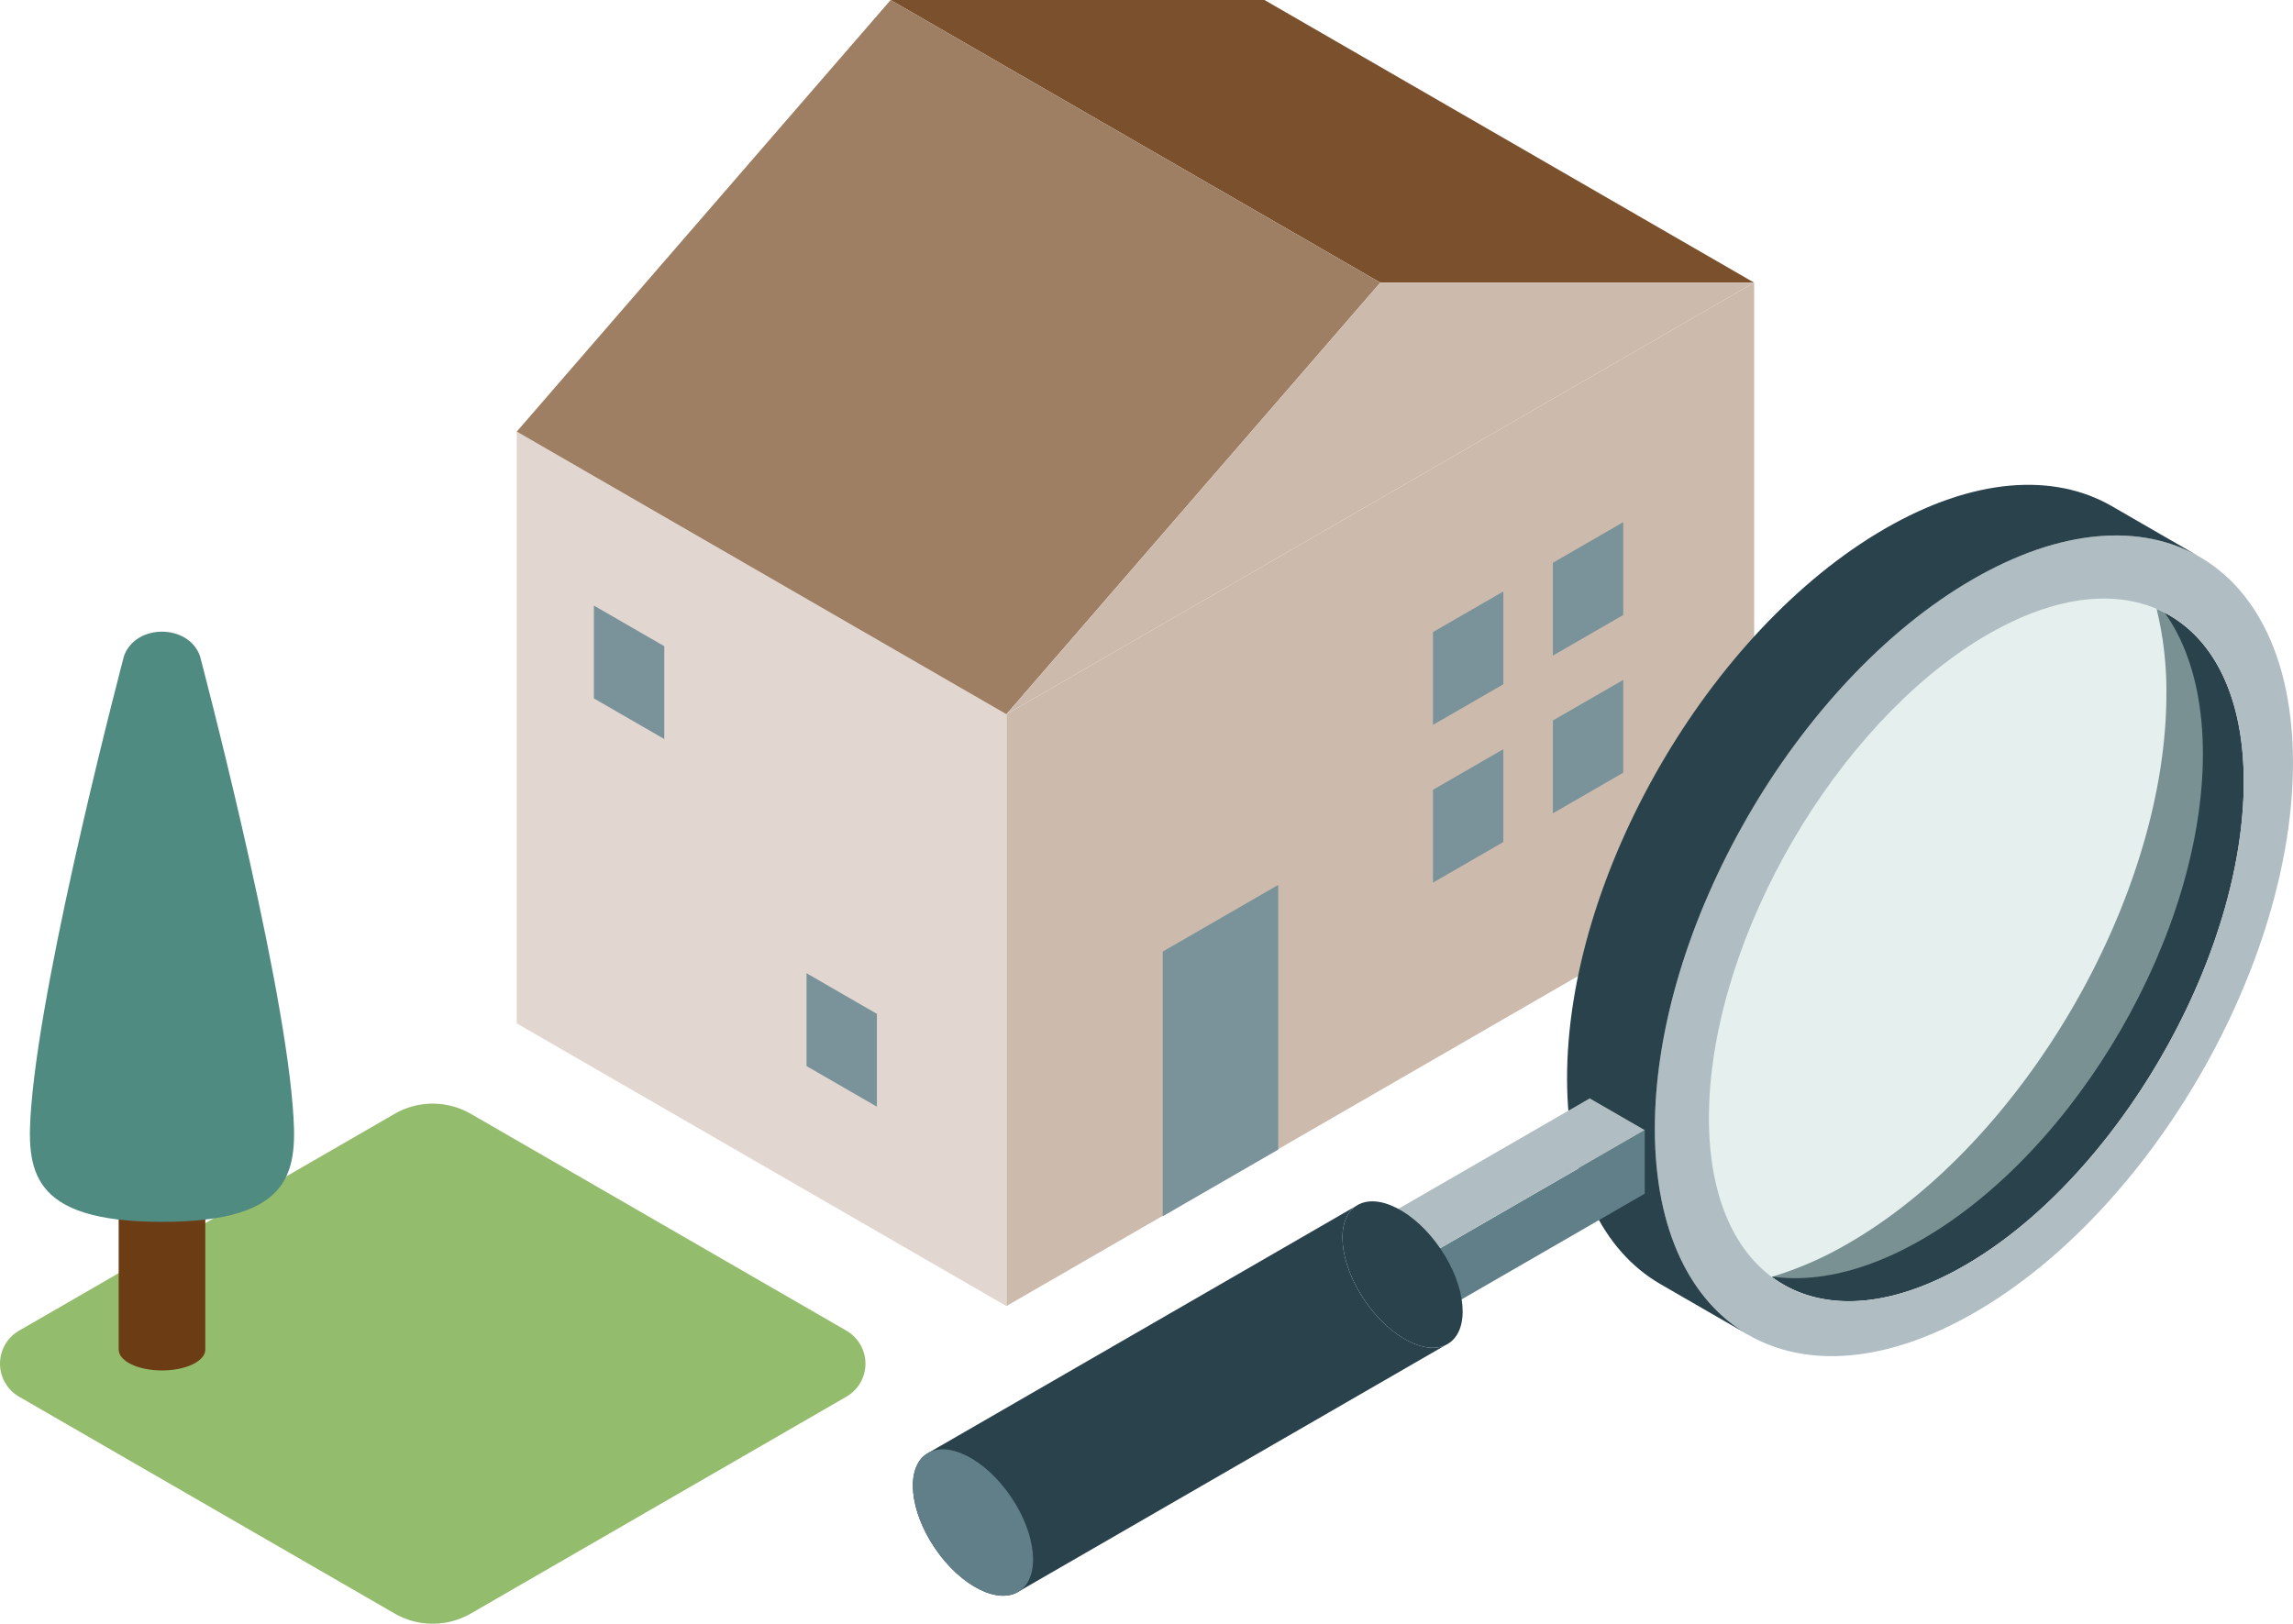 <svg id="グループ_35464" data-name="グループ 35464" xmlns="http://www.w3.org/2000/svg" xmlns:xlink="http://www.w3.org/1999/xlink" width="249.553" height="176.752" viewBox="0 0 249.553 176.752">
  <defs>
    <clipPath id="clip-path">
      <rect id="長方形_25295" data-name="長方形 25295" width="249.553" height="176.752" fill="none"/>
    </clipPath>
    <clipPath id="clip-path-3">
      <rect id="長方形_25293" data-name="長方形 25293" width="61.365" height="78.931" fill="none"/>
    </clipPath>
  </defs>
  <g id="グループ_35463" data-name="グループ 35463" clip-path="url(#clip-path)">
    <g id="グループ_35462" data-name="グループ 35462">
      <g id="グループ_35461" data-name="グループ 35461" clip-path="url(#clip-path)">
        <path id="パス_1476" data-name="パス 1476" d="M51.245,270.805l40.868-23.6a4.15,4.15,0,0,0,0-7.189l-40.868-23.6a8.3,8.3,0,0,0-8.3,0l-40.869,23.6a4.151,4.151,0,0,0,0,7.189l40.869,23.6a8.3,8.3,0,0,0,8.3,0" transform="translate(0 -95.165)" fill="#94bc6d"/>
        <path id="パス_1477" data-name="パス 1477" d="M196.285,102.124l81.38-46.985v64.42l-81.38,46.985Z" transform="translate(-86.755 -24.371)" fill="#ccbbad"/>
        <path id="パス_1478" data-name="パス 1478" d="M154.074,114.969,100.783,84.2v64.42l53.291,30.768Z" transform="translate(-44.545 -37.216)" fill="#e1d7d0"/>
        <path id="パス_1479" data-name="パス 1479" d="M173.7,0h40.69l53.29,30.768H227Z" transform="translate(-76.775 0)" fill="#7b502c"/>
        <path id="パス_1480" data-name="パス 1480" d="M194.766,30.768l-40.69,46.984-53.29-30.768L141.475,0Z" transform="translate(-44.546 0)" fill="#9e7f64"/>
        <path id="パス_1481" data-name="パス 1481" d="M277.665,55.139l-81.38,46.985,40.69-46.985Z" transform="translate(-86.755 -24.371)" fill="#ccbbad"/>
        <path id="パス_1482" data-name="パス 1482" d="M226.772,179.886l12.568-7.256v28.811L226.772,208.7Z" transform="translate(-100.23 -76.3)" fill="#7a939b"/>
        <path id="パス_1483" data-name="パス 1483" d="M302.865,106.283l7.66-4.423v10.106l-7.66,4.422Z" transform="translate(-133.862 -45.021)" fill="#7a939b"/>
        <path id="パス_1484" data-name="パス 1484" d="M279.481,119.8l7.66-4.422v10.106l-7.66,4.422Z" transform="translate(-123.527 -50.996)" fill="#7a939b"/>
        <path id="パス_1485" data-name="パス 1485" d="M123.487,122.555l-7.66-4.422v10.106l7.66,4.422Z" transform="translate(-51.194 -52.213)" fill="#7a939b"/>
        <path id="パス_1486" data-name="パス 1486" d="M164.961,194.28l-7.66-4.423v10.106l7.66,4.422Z" transform="translate(-69.525 -83.914)" fill="#7a939b"/>
        <path id="パス_1487" data-name="パス 1487" d="M302.865,137.051l7.66-4.422v10.106l-7.66,4.422Z" transform="translate(-133.862 -58.62)" fill="#7a939b"/>
        <path id="パス_1488" data-name="パス 1488" d="M279.481,150.57l7.66-4.422v10.106l-7.66,4.422Z" transform="translate(-123.527 -64.595)" fill="#7a939b"/>
        <path id="パス_1489" data-name="パス 1489" d="M32.574,230.246c0,1.254-2.11,2.271-4.714,2.271s-4.714-1.017-4.714-2.271,2.11-2.271,4.714-2.271,4.714,1.017,4.714,2.271" transform="translate(-10.231 -100.762)" fill="#9e7f64"/>
        <path id="パス_1490" data-name="パス 1490" d="M23.147,249.473V232.045c0,1.254,2.11,2.271,4.714,2.271s4.714-1.017,4.714-2.271v17.428c0,1.254-2.11,2.271-4.714,2.271s-4.714-1.017-4.714-2.271" transform="translate(-10.231 -102.561)" fill="#6c3c14"/>
        <path id="パス_1491" data-name="パス 1491" d="M5.986,174.8c1.264-15.585,10.089-48.932,10.089-48.932,1.264-3.527,7-3.527,8.265,0,0,0,8.825,33.347,10.089,48.932.566,6.979.3,12.669-14.222,12.669S5.42,181.777,5.986,174.8" transform="translate(-2.578 -54.462)" fill="#508b82"/>
        <path id="パス_1492" data-name="パス 1492" d="M388.51,127.9a37.716,37.716,0,0,0-1.068-9.109c6.368,2.721,10.1,10.277,9.405,21.415-1.2,19.256-15.172,41.894-31.2,50.564-8.13,4.4-15.223,4.35-20.086.729a38.421,38.421,0,0,0,8.333-3.645c19.177-11.072,34.676-37.914,34.614-59.954" transform="translate(-152.734 -52.505)" fill="#2a424b"/>
        <g id="グループ_35460" data-name="グループ 35460" transform="translate(178.38 60.202)" opacity="0.5">
          <g id="グループ_35459" data-name="グループ 35459">
            <g id="グループ_35458" data-name="グループ 35458" clip-path="url(#clip-path-3)">
              <path id="パス_1493" data-name="パス 1493" d="M350.252,112.1c-16.946,9.784-30.638,33.5-30.583,52.972s13.836,27.326,30.783,17.542,30.638-33.5,30.583-52.971S367.2,102.313,350.252,112.1" transform="translate(-319.669 -107.887)" fill="#cae0dd"/>
            </g>
          </g>
        </g>
        <path id="パス_1494" data-name="パス 1494" d="M392.2,129.079c.063,22.039-15.437,48.881-34.614,59.954s-34.778,2.185-34.84-19.855,15.434-48.88,34.614-59.954,34.778-2.185,34.84,19.855m-32.279-14.37c-16.027,8.671-29.994,31.308-31.2,50.564s10.813,27.835,26.839,19.165,29.994-31.308,31.2-50.564-10.814-27.835-26.839-19.165" transform="translate(-142.651 -46.17)" fill="#b0bec3"/>
        <path id="パス_1495" data-name="パス 1495" d="M315.792,181.587l9.552,5.514c-6.25-3.615-10.127-11.325-10.159-22.291-.062-22.039,15.434-48.88,34.614-59.954,9.612-5.55,18.326-6.085,24.635-2.463l-9.56-5.519c-6.308-3.616-15.018-3.079-24.626,2.468-19.18,11.074-34.676,37.914-34.614,59.954.031,10.965,3.908,18.675,10.158,22.291" transform="translate(-135.086 -41.803)" fill="#2a424b"/>
        <path id="パス_1496" data-name="パス 1496" d="M267.118,237.754l29.947-17.29v6.916l-23.958,13.832Z" transform="translate(-118.062 -97.442)" fill="#617f88"/>
        <path id="パス_1497" data-name="パス 1497" d="M297.065,217.724l-29.947,17.29V228.1l23.958-13.832Z" transform="translate(-118.062 -94.703)" fill="#b0bec3"/>
        <path id="パス_1498" data-name="パス 1498" d="M267.118,245.971l5.99,3.458v-6.916l-5.99-3.458Z" transform="translate(-118.062 -105.659)" fill="#b0bec3"/>
        <path id="パス_1499" data-name="パス 1499" d="M263.3,234.869c-2.28,1.55-1.858,6.145.942,10.263s6.918,6.2,9.2,4.649,1.858-6.145-.942-10.263-6.918-6.2-9.2-4.649" transform="translate(-115.726 -103.582)" fill="#2a424b"/>
        <path id="パス_1500" data-name="パス 1500" d="M189.651,277.181l46.755-26.994c-2.279,1.55-6.4-.531-9.2-4.649s-3.222-8.713-.942-10.263L179.51,262.269c-2.279,1.551-1.858,6.145.942,10.263s6.918,6.2,9.2,4.649" transform="translate(-78.692 -103.988)" fill="#2a424b"/>
        <path id="パス_1501" data-name="パス 1501" d="M179.511,283.245c-2.28,1.55-1.858,6.145.942,10.263s6.918,6.2,9.2,4.649,1.858-6.145-.941-10.263-6.918-6.2-9.2-4.649" transform="translate(-78.692 -124.963)" fill="#617f88"/>
      </g>
    </g>
  </g>
</svg>
